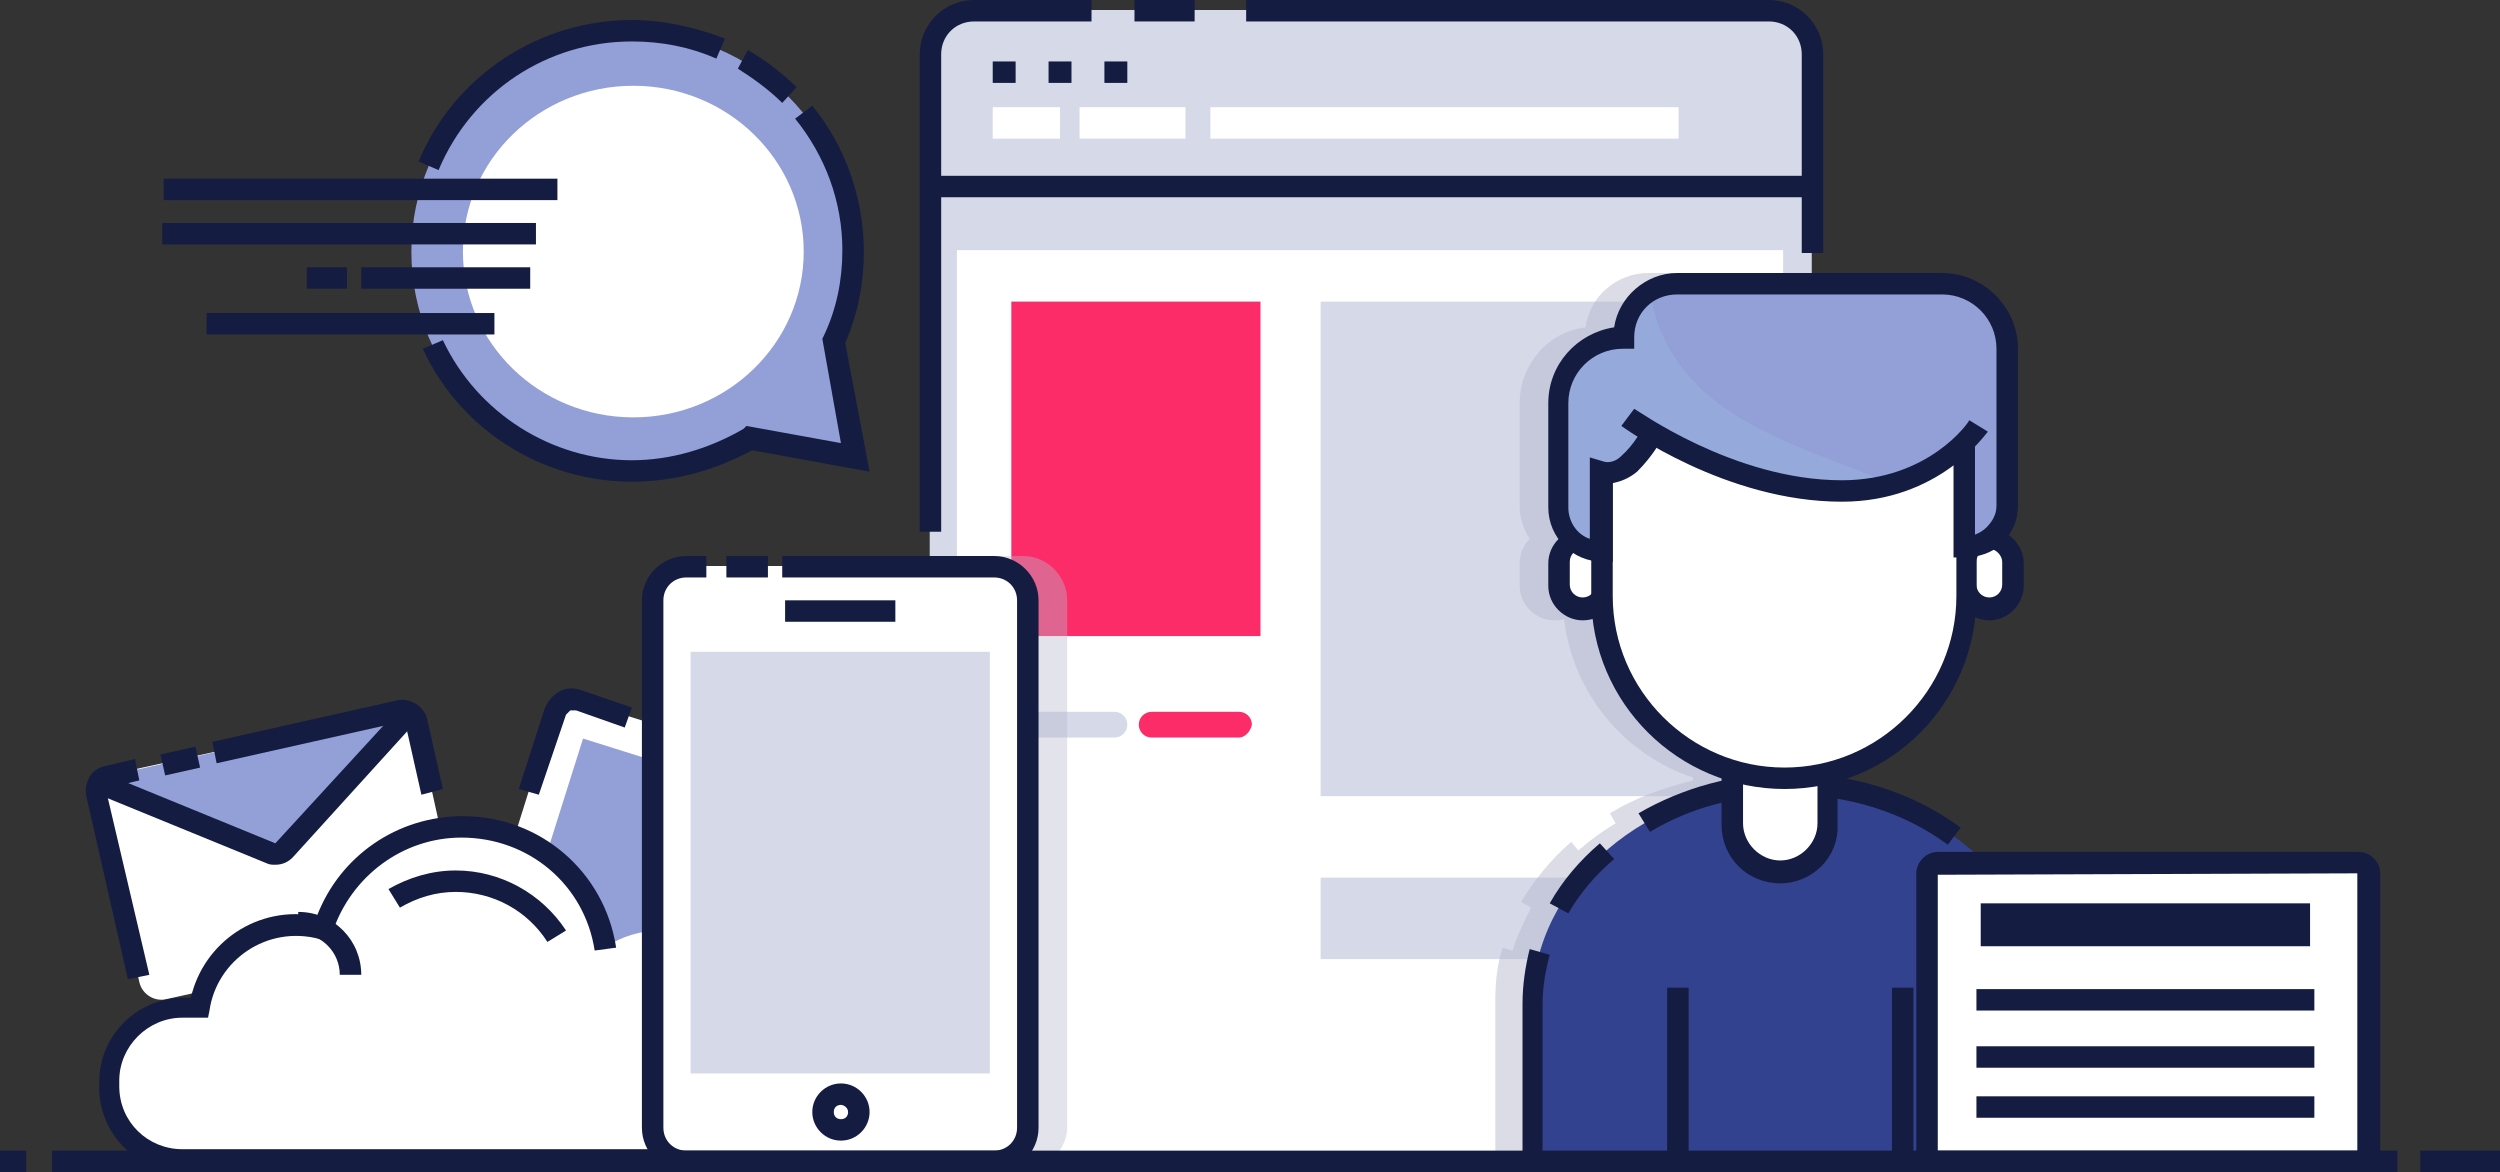 <svg width="401" height="188" viewBox="0 0 401 188" fill="none" xmlns="http://www.w3.org/2000/svg">
<rect x="0" y="0" width="401" height="188" fill="#333333" stroke="none"/>
<g clip-path="url(#clip0)">
<path d="M119.269 171.492L77.468 158.423C76.09 157.965 75.401 156.589 75.86 155.443L88.952 113.716C89.411 112.34 90.789 111.653 91.937 112.111L133.738 125.179C135.116 125.638 135.806 127.014 135.346 128.16L122.255 169.887C121.795 171.033 120.417 171.721 119.269 171.492Z" fill="white"/>
<path d="M128.129 129.352L93.521 118.463L83.234 151.042L117.842 161.931L128.129 129.352Z" fill="#939FD7"/>
<path d="M86.425 127.472L83.21 126.555L87.344 113.716C87.803 112.57 88.492 111.653 89.641 110.965C90.789 110.277 91.938 110.277 93.316 110.736L101.354 113.487L100.206 116.697L92.397 113.945C92.167 113.945 91.708 113.945 91.478 113.945C91.249 114.175 91.019 114.404 90.789 114.633L86.425 127.472Z" fill="#141C41"/>
<path d="M71.037 150.399L26.709 160.258C24.872 160.716 22.805 159.57 22.346 157.506L15.915 128.389C15.455 126.555 16.604 124.492 18.671 124.033L62.769 114.404C64.606 113.946 66.673 115.092 67.132 117.155L73.563 146.272C74.023 148.106 72.874 149.941 71.037 150.399Z" fill="white"/>
<path d="M66.443 113.486L45.773 136.184C45.313 136.872 44.395 136.872 43.706 136.642L15.226 124.95L66.443 113.486Z" fill="#939FD7"/>
<path d="M44.165 138.706C43.706 138.706 43.246 138.706 42.787 138.476L14.766 127.013L16.144 123.803L44.165 135.267L64.376 113.257L66.903 115.55L46.921 137.559C46.232 138.247 45.313 138.706 44.165 138.706Z" fill="#141C41"/>
<path d="M20.508 157.048L13.848 127.701C13.618 126.555 13.848 125.638 14.307 124.721C14.766 123.804 15.685 123.116 16.834 122.887L21.657 121.74L22.346 125.179L17.523 126.326C17.293 126.326 17.293 126.555 17.063 126.555C17.063 126.555 16.834 126.784 17.063 127.013L23.953 156.36L20.508 157.048Z" fill="#141C41"/>
<path d="M67.592 127.472L65.065 116.238C65.065 116.009 64.836 116.009 64.836 115.779C64.836 115.779 64.606 115.55 64.376 115.779L34.748 122.428L34.059 118.989L63.687 112.34C65.754 111.882 68.051 113.257 68.51 115.321L71.037 126.555L67.592 127.472Z" fill="#141C41"/>
<path d="M31.34 119.765L25.738 121.022L26.494 124.378L32.096 123.12L31.34 119.765Z" fill="#141C41"/>
<path d="M122.944 161.404H122.484C120.417 154.297 113.986 149.253 106.177 149.253C102.732 149.253 99.746 150.17 96.99 152.004C95.383 140.77 85.736 132.287 74.023 132.287C63.687 132.287 54.73 139.165 51.744 148.565C50.366 148.107 48.988 148.107 47.61 148.107C39.571 148.107 33.141 153.838 31.762 161.633H29.236C22.575 161.633 17.293 166.907 17.293 173.555V174.472C17.293 181.121 22.575 186.394 29.236 186.394H122.944C129.604 186.394 134.887 181.121 134.887 174.472V173.555C134.887 166.907 129.604 161.404 122.944 161.404Z" fill="white"/>
<path d="M122.944 187.999H29.466C21.886 187.999 15.915 181.809 15.915 174.472V173.555C15.915 165.989 22.116 160.028 29.466 160.028H30.614C32.681 151.087 41.409 145.126 50.825 146.96C54.5 137.331 63.687 130.911 74.252 130.911C86.655 130.911 96.99 139.853 98.828 152.004L95.382 152.462C93.775 141.916 84.817 134.35 74.023 134.35C64.606 134.35 56.338 140.54 53.352 149.482L52.892 151.087L51.285 150.628C42.787 148.336 34.748 154.067 33.6 162.092L33.37 163.238H29.236C23.724 163.238 19.13 167.823 19.13 173.326V174.243C19.13 179.974 23.724 184.331 29.236 184.331H122.944V187.999Z" fill="#141C41"/>
<path d="M87.803 151.087C84.588 146.044 79.076 143.063 73.104 143.063C69.889 143.063 66.903 143.98 64.147 145.585L62.309 142.605C65.525 140.77 69.2 139.624 73.104 139.624C80.224 139.624 86.885 143.292 90.789 149.253L87.803 151.087Z" fill="#141C41"/>
<path d="M57.946 156.36H54.5C54.5 152.692 51.514 149.711 47.84 149.711V146.272C53.582 146.272 57.946 150.858 57.946 156.36Z" fill="#141C41"/>
<path d="M290.607 186.165V10.087C290.607 5.502 286.932 1.604 282.109 1.604H157.625C153.031 1.604 149.127 5.502 149.127 10.087V186.165H290.607Z" fill="#D5D9E8"/>
<path d="M149.127 29.575V8.712C149.127 4.814 152.342 1.604 156.247 1.604H283.487C287.392 1.604 290.607 4.814 290.607 8.712V29.575H149.127Z" fill="#D5D9E8"/>
<path d="M150.964 85.289H147.519V8.713C147.519 3.899 151.424 0.001 156.247 0.001H175.08V3.44H156.247C153.261 3.44 150.964 5.733 150.964 8.713V85.289Z" fill="#141C41"/>
<path d="M292.445 40.58H289V8.712C289 5.732 286.703 3.439 283.717 3.439H199.885V0H283.717C288.54 0 292.445 3.898 292.445 8.712V40.58Z" fill="#141C41"/>
<path d="M191.617 0H181.97V3.439H191.617V0Z" fill="#141C41"/>
<path d="M290.607 28.2H149.127V31.639H290.607V28.2Z" fill="#141C41"/>
<path d="M162.907 9.858H159.233V13.297H162.907V9.858Z" fill="#141C41"/>
<path d="M171.865 9.858H168.19V13.297H171.865V9.858Z" fill="#141C41"/>
<path d="M180.822 9.858H177.147V13.297H180.822V9.858Z" fill="#141C41"/>
<path d="M286.014 40.122H153.491V186.166H286.014V40.122Z" fill="white"/>
<path d="M269.247 17.195H194.143V22.239H269.247V17.195Z" fill="white"/>
<path d="M173.154 22.231L190.15 22.231V17.188H173.154V22.231Z" fill="white"/>
<path d="M170.027 17.195H159.233V22.239H170.027V17.195Z" fill="white"/>
<path d="M202.182 48.376H162.218V102.025H202.182V48.376Z" fill="#FC2C68"/>
<path d="M278.205 48.376H211.828V127.703H278.205V48.376Z" fill="#D5D9E8"/>
<path d="M278.205 140.771H211.828V153.839H278.205V140.771Z" fill="#D5D9E8"/>
<path d="M178.755 118.303H164.745C163.596 118.303 162.678 117.386 162.678 116.239C162.678 115.093 163.596 114.176 164.745 114.176H178.755C179.903 114.176 180.822 115.093 180.822 116.239C180.822 117.386 179.903 118.303 178.755 118.303Z" fill="#D5D9E8"/>
<path d="M198.737 118.303H184.727C183.578 118.303 182.66 117.386 182.66 116.239C182.66 115.093 183.578 114.176 184.727 114.176H198.737C199.885 114.176 200.804 115.093 200.804 116.239C200.574 117.386 199.656 118.303 198.737 118.303Z" fill="#FC2C68"/>
<g opacity="0.5">
<path d="M286.014 186.165H290.607V43.79H264.424C259.371 43.79 255.007 47.458 254.318 52.502C248.347 53.19 243.753 58.463 243.753 64.653V81.39C243.753 83.224 244.442 85.058 245.361 86.434C244.442 87.351 243.753 88.727 243.753 90.331V94C243.753 96.98 246.28 99.502 249.265 99.502C249.725 99.502 250.414 99.502 250.873 99.273C252.251 111.195 260.52 121.053 271.544 124.722V125.18C266.951 126.327 262.357 127.931 258.223 130.453L259.142 132.058C256.845 133.434 255.007 134.809 253.17 136.414L252.022 135.039C248.806 137.79 246.05 141.229 243.983 144.668L245.591 145.585C244.442 147.878 243.294 150.17 242.605 152.463L240.997 152.005C240.078 154.985 239.849 157.736 239.849 160.717V185.936H286.014V186.165Z" fill="#B7BACD"/>
</g>
<path d="M322.991 94C322.991 96.064 321.154 97.898 319.087 97.898C317.02 97.898 315.182 96.293 315.182 94V90.332C315.182 88.269 317.02 86.435 319.087 86.435C321.154 86.435 322.991 88.039 322.991 90.332V94Z" fill="white"/>
<path d="M319.087 99.502C316.101 99.502 313.575 96.98 313.575 94V90.332C313.575 87.351 316.101 84.829 319.087 84.829C322.073 84.829 324.599 87.351 324.599 90.332V94C324.599 96.98 322.073 99.502 319.087 99.502ZM319.087 88.039C317.939 88.039 317.02 88.956 317.02 90.102V93.771C317.02 94.917 317.939 95.834 319.087 95.834C320.235 95.834 321.154 94.917 321.154 93.771V90.102C321.154 89.185 320.235 88.039 319.087 88.039Z" fill="#141C41"/>
<path d="M257.764 94C257.764 96.064 255.926 97.898 253.859 97.898C251.792 97.898 249.955 96.293 249.955 94V90.332C249.955 88.269 251.792 86.435 253.859 86.435C255.926 86.435 257.764 88.039 257.764 90.332V94Z" fill="white"/>
<path d="M253.859 99.502C250.873 99.502 248.347 96.98 248.347 94V90.332C248.347 87.351 250.873 84.829 253.859 84.829C256.845 84.829 259.371 87.351 259.371 90.332V94C259.601 96.98 257.075 99.502 253.859 99.502ZM253.859 88.039C252.711 88.039 251.792 88.956 251.792 90.102V93.771C251.792 94.917 252.711 95.834 253.859 95.834C255.008 95.834 255.926 94.917 255.926 93.771V90.102C256.156 89.185 255.008 88.039 253.859 88.039Z" fill="#141C41"/>
<path d="M328.044 186.166V160.946C328.044 141.688 309.67 125.868 286.932 125.868C264.424 125.868 245.82 141.688 245.82 160.946V186.166H328.044Z" fill="#32428F"/>
<path d="M247.658 186.166H244.213V160.947C244.213 157.966 244.672 154.986 245.361 152.234L248.576 153.151C247.887 155.673 247.428 158.425 247.428 160.947V186.166H247.658Z" fill="#141C41"/>
<path d="M251.562 146.502L248.577 144.897C250.644 141.229 253.4 138.019 256.615 135.268L258.912 137.79C255.926 140.311 253.4 143.292 251.562 146.502Z" fill="#141C41"/>
<path d="M312.426 135.498C305.306 130.224 296.349 127.473 286.932 127.473C278.894 127.473 271.085 129.537 264.654 133.434L262.816 130.454C269.936 126.327 278.205 124.034 286.932 124.034C297.038 124.034 306.685 127.015 314.493 132.746L312.426 135.498Z" fill="#141C41"/>
<path d="M270.855 158.424H267.41V186.165H270.855V158.424Z" fill="#141C41"/>
<path d="M306.914 158.424H303.469V186.165H306.914V158.424Z" fill="#141C41"/>
<path d="M285.554 139.853C281.42 139.853 277.975 136.414 277.975 132.287V115.092C277.975 111.424 280.961 108.443 284.636 108.443H286.703C290.378 108.443 293.363 111.424 293.363 115.092V132.287C293.134 136.414 289.689 139.853 285.554 139.853Z" fill="white"/>
<path d="M285.554 141.688C280.272 141.688 276.138 137.561 276.138 132.288V115.093C276.138 110.507 279.813 106.839 284.406 106.839H286.473C291.067 106.839 294.741 110.507 294.741 115.093V132.288C294.971 137.561 290.607 141.688 285.554 141.688ZM284.406 110.049C281.65 110.049 279.583 112.341 279.583 114.863V132.058C279.583 135.268 282.339 138.019 285.554 138.019C288.77 138.019 291.526 135.268 291.526 132.058V115.093C291.526 112.341 289.229 110.278 286.703 110.278H284.406V110.049Z" fill="#141C41"/>
<path d="M286.243 124.722C270.166 124.722 257.075 111.653 257.075 95.605V75.888C257.075 59.839 270.166 60.297 286.243 60.297C302.321 60.297 315.412 59.839 315.412 75.888V95.605C315.412 111.653 302.321 124.722 286.243 124.722Z" fill="white"/>
<path d="M286.243 126.555C269.247 126.555 255.237 112.799 255.237 95.604V75.887C255.237 68.092 258.223 63.048 264.654 60.526C269.936 58.463 277.286 58.463 285.095 58.463H287.162C294.971 58.463 302.321 58.463 307.603 60.526C313.805 63.048 317.02 67.863 317.02 75.887V95.604C317.02 112.799 303.239 126.555 286.243 126.555ZM284.176 61.902C277.056 61.902 270.396 61.902 265.802 63.736C260.979 65.57 258.682 69.468 258.682 75.887V95.604C258.682 110.736 271.085 123.116 286.243 123.116C301.402 123.116 313.805 110.736 313.805 95.604V75.887C313.805 69.468 311.508 65.57 306.685 63.736C301.861 61.902 294.971 61.902 287.392 61.902H285.325C284.865 61.902 284.406 61.902 284.176 61.902Z" fill="#141C41"/>
<path d="M257.074 88.268C253.17 88.268 250.184 85.058 250.184 81.39V64.653C250.184 58.922 254.778 54.107 260.749 54.107C260.749 49.292 264.654 45.624 269.247 45.624H311.737C317.479 45.624 322.073 50.209 322.073 55.941V81.161C322.073 84.829 318.857 87.809 315.182 87.58V70.844C315.182 70.844 310.359 78.639 295.201 78.639C277.056 78.639 265.113 69.697 265.113 69.697C265.113 69.697 263.965 72.219 261.438 74.282C259.142 76.346 256.845 75.658 256.845 75.658V88.268H257.074Z" fill="#939FD7"/>
<g opacity="0.46">
<path opacity="0.46" d="M257.074 88.268V75.659C257.074 75.659 259.371 76.346 261.668 74.283C264.194 72.219 265.343 69.698 265.343 69.698C265.343 69.698 289.229 82.307 303.699 77.722C288.081 71.073 268.099 66.946 264.654 47C262.357 48.605 260.749 51.127 260.749 54.107C255.007 54.107 250.184 58.693 250.184 64.654V81.39C250.184 85.288 253.17 88.268 257.074 88.268Z" fill="#9ECFEF"/>
</g>
<path d="M258.912 90.102H257.075C252.251 90.102 248.347 86.205 248.347 81.39V64.653C248.347 58.463 252.94 53.419 258.912 52.502C259.601 47.688 263.965 43.79 269.018 43.79H311.508C318.168 43.79 323.681 49.292 323.681 55.941V81.161C323.681 83.453 322.762 85.517 321.154 87.122C319.546 88.727 317.25 89.414 314.953 89.414H313.345V71.073H316.79V85.746C317.479 85.517 318.168 85.058 318.628 84.6C319.546 83.683 320.235 82.536 320.235 81.161V55.941C320.235 51.127 316.331 47.229 311.508 47.229H269.018C265.113 47.229 262.127 50.209 262.127 54.107V55.941H260.29C255.467 55.941 251.562 59.839 251.562 64.653V81.39C251.562 83.683 252.94 85.746 255.008 86.434V73.366L257.304 74.053C257.304 74.053 258.682 74.512 260.06 73.136C262.127 71.302 263.276 69.01 263.276 69.01L266.491 70.385C266.491 70.614 265.113 73.136 262.587 75.658C261.209 76.805 259.831 77.263 258.682 77.492V90.102H258.912Z" fill="#141C41"/>
<path d="M295.43 80.473C295.201 80.473 295.201 80.473 295.43 80.473C276.827 80.473 260.749 68.78 260.06 68.322L262.127 65.57C262.357 65.57 277.975 77.034 295.43 77.034C309.441 77.034 315.872 67.634 315.872 67.404L318.857 69.239C318.398 69.697 311.048 80.473 295.43 80.473Z" fill="#141C41"/>
<g opacity="0.4">
<path d="M171.176 180.892V96.292C171.176 92.394 167.96 89.185 164.056 89.185H149.356V186.165H168.649C170.027 184.789 171.176 182.955 171.176 180.892Z" fill="#B7BACD"/>
</g>
<path d="M160.151 186.165H109.393C106.867 186.165 104.799 184.101 104.799 181.579V95.374C104.799 92.853 106.867 90.789 109.393 90.789H160.381C162.907 90.789 164.975 92.853 164.975 95.374V181.579C164.745 184.101 162.678 186.165 160.151 186.165Z" fill="white"/>
<path d="M159.462 187.999H110.082C106.177 187.999 102.962 184.789 102.962 180.892V96.292C102.962 92.394 106.177 89.185 110.082 89.185H113.297V92.624H110.082C108.015 92.624 106.407 94.228 106.407 96.292V180.892C106.407 182.955 108.015 184.56 110.082 184.56H159.462C161.529 184.56 163.137 182.955 163.137 180.892V96.292C163.137 94.228 161.529 92.624 159.462 92.624H125.47V89.185H159.462C163.367 89.185 166.582 92.394 166.582 96.292V180.892C166.582 184.789 163.367 187.999 159.462 187.999Z" fill="#141C41"/>
<path d="M123.174 89.185H116.513V92.624H123.174V89.185Z" fill="#141C41"/>
<path d="M143.615 96.292H125.93V99.731H143.615V96.292Z" fill="#141C41"/>
<path d="M134.887 182.955C132.361 182.955 130.293 180.891 130.293 178.37C130.293 175.848 132.361 173.784 134.887 173.784C137.413 173.784 139.48 175.848 139.48 178.37C139.48 180.891 137.413 182.955 134.887 182.955ZM134.887 177.223C134.198 177.223 133.739 177.682 133.739 178.37C133.739 179.057 134.198 179.516 134.887 179.516C135.576 179.516 136.035 179.057 136.035 178.37C136.035 177.682 135.346 177.223 134.887 177.223Z" fill="#141C41"/>
<path d="M158.773 104.546H110.771V172.18H158.773V104.546Z" fill="#D5D9E8"/>
<path d="M137.184 73.366L133.739 54.795C135.806 50.439 136.724 45.624 136.724 40.351C136.724 20.863 120.877 5.044 101.354 5.044C81.832 5.044 65.984 20.863 65.984 40.351C65.984 59.839 81.832 75.659 101.354 75.659C108.245 75.659 114.675 73.595 120.188 70.156L137.184 73.366Z" fill="#939FD7"/>
<path d="M101.354 77.263C87.114 77.263 73.793 69.01 67.821 55.941L71.037 54.566C76.549 66.258 88.492 73.824 101.354 73.824C107.555 73.824 113.757 71.99 119.269 68.78L119.728 68.322L134.887 71.073L131.901 54.337L132.131 53.878C134.198 49.522 135.116 44.937 135.116 40.122C135.116 32.327 132.36 24.99 127.537 19.029L130.293 16.966C135.576 23.385 138.562 31.868 138.562 40.351C138.562 45.395 137.643 50.21 135.576 55.024L139.48 75.658L120.647 72.219C114.675 75.429 108.244 77.263 101.354 77.263Z" fill="#141C41"/>
<path d="M70.348 27.283L67.132 25.907C72.874 12.151 86.425 3.21 101.354 3.21C106.407 3.21 111.46 4.356 116.283 6.19L114.905 9.4C110.771 7.566 106.177 6.649 101.354 6.649C87.803 6.649 75.63 14.673 70.348 27.283Z" fill="#141C41"/>
<path d="M125.47 16.508C123.403 14.445 120.877 12.611 118.35 11.006L119.958 8.025C122.714 9.63 125.47 11.694 127.767 13.986L125.47 16.508Z" fill="#141C41"/>
<path d="M101.584 66.947C116.678 66.947 128.915 55.04 128.915 40.352C128.915 25.664 116.678 13.757 101.584 13.757C86.489 13.757 74.252 25.664 74.252 40.352C74.252 55.04 86.489 66.947 101.584 66.947Z" fill="white"/>
<path d="M79.305 50.21H33.14V53.649H79.305V50.21Z" fill="#141C41"/>
<path d="M85.047 42.873H57.945V46.312H85.047V42.873Z" fill="#141C41"/>
<path d="M55.649 42.873H49.218V46.312H55.649V42.873Z" fill="#141C41"/>
<path d="M85.966 35.766H26.02V39.205H85.966V35.766Z" fill="#141C41"/>
<path d="M89.41 28.659H26.25V32.098H89.41V28.659Z" fill="#141C41"/>
<path d="M378.343 186.165H310.819C309.9 186.165 309.211 185.477 309.211 184.56V140.082C309.211 139.165 309.9 138.478 310.819 138.478H378.343C379.262 138.478 379.951 139.165 379.951 140.082V184.56C379.951 185.477 379.032 186.165 378.343 186.165Z" fill="white"/>
<path d="M378.343 188H310.819C308.981 188 307.374 186.395 307.374 184.561V140.083C307.374 138.248 308.981 136.644 310.819 136.644H378.343C380.181 136.644 381.789 138.248 381.789 140.083V184.561C381.559 186.395 380.181 188 378.343 188ZM378.114 140.083L310.819 140.312V184.561H378.114V140.083Z" fill="#141C41"/>
<path d="M371.223 175.849H317.02V179.288H371.223V175.849Z" fill="#141C41"/>
<path d="M371.223 167.824H317.02V171.263H371.223V167.824Z" fill="#141C41"/>
<path d="M371.223 158.653H317.02V162.092H371.223V158.653Z" fill="#141C41"/>
<path d="M370.534 144.897H317.709V151.776H370.534V144.897Z" fill="#141C41"/>
<path d="M4.201 184.561H-2V188H4.201V184.561Z" fill="#141C41"/>
<path d="M402 184.561H388.219V188H402V184.561Z" fill="#141C41"/>
<path d="M384.545 184.561H8.335V188H384.545V184.561Z" fill="#141C41"/>
</g>
<defs>
<clipPath id="clip0">
<rect width="401" height="188" fill="white"/>
</clipPath>
</defs>
</svg>
